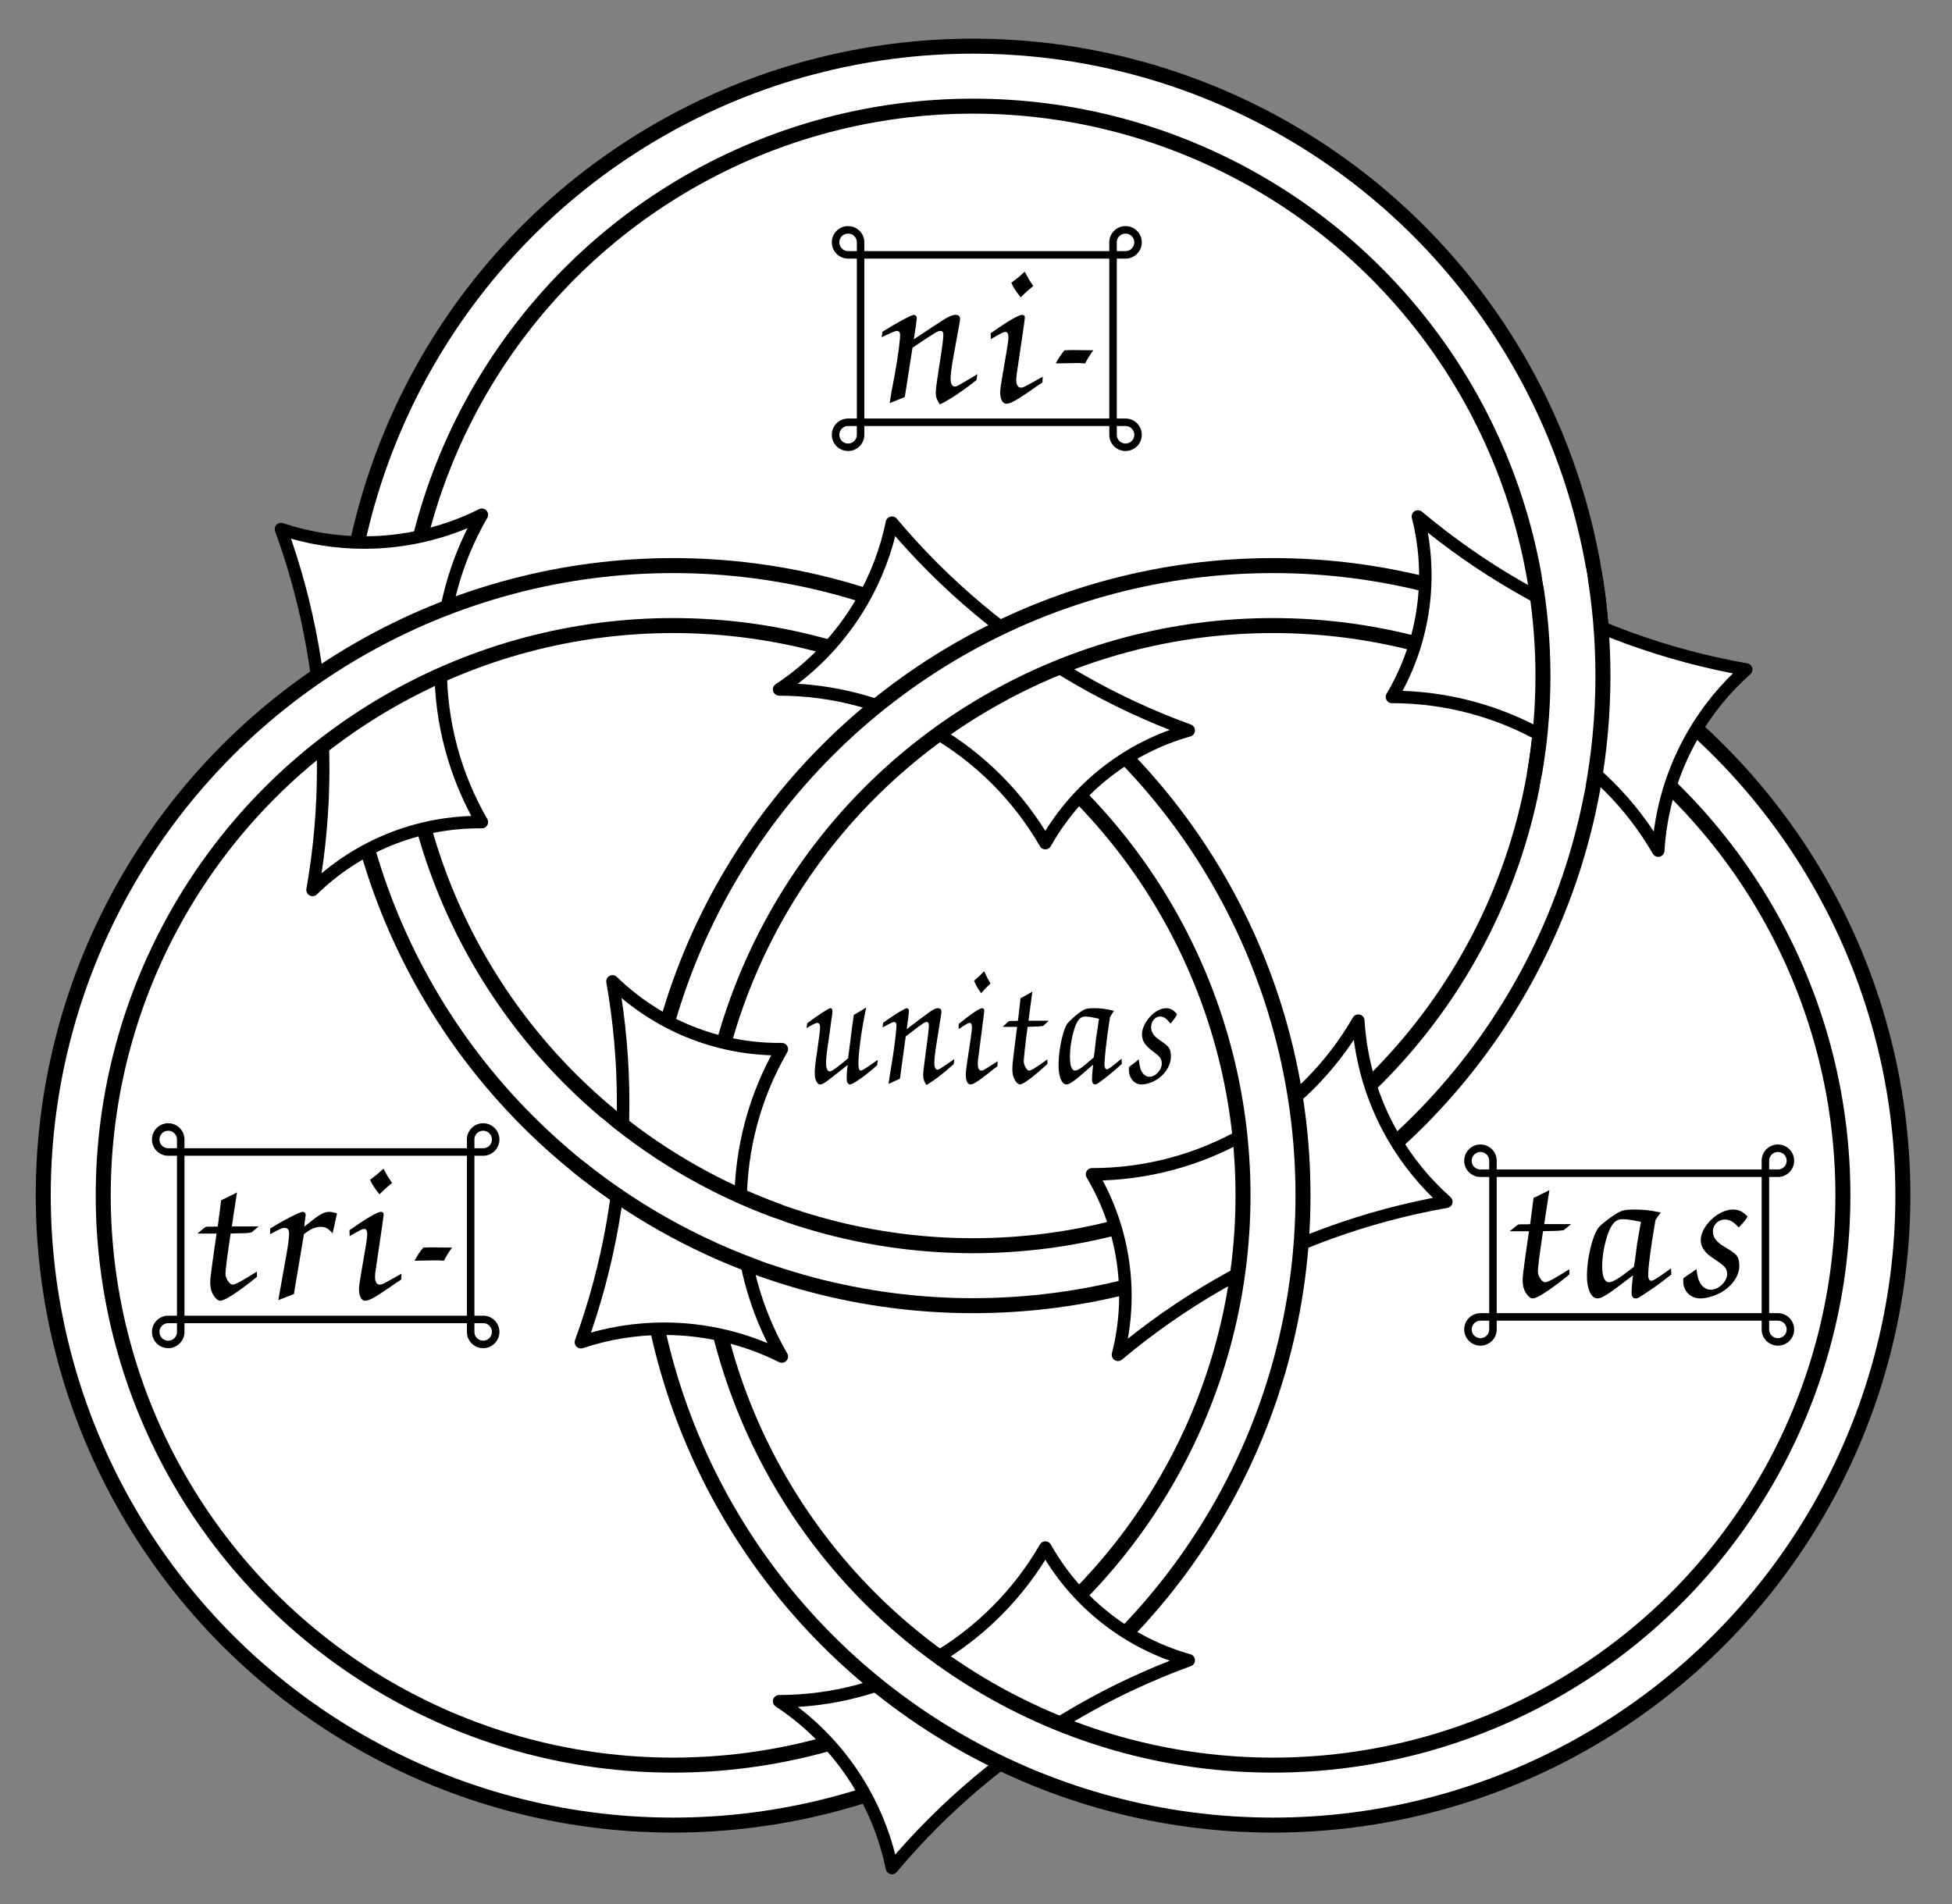 <?xml version="1.0" standalone="no"?>
<!DOCTYPE svg PUBLIC "-//W3C//DTD SVG 1.0//EN" "http://www.w3.org/TR/2001/REC-SVG-20010904/DTD/svg10.dtd">
<svg width="615" height="600" viewBox="0 0 615 600" xmlns="http://www.w3.org/2000/svg" xmlns:xlink="http://www.w3.org/1999/xlink">
<rect x="0" y="0" width="615" height="600" fill="#808080" stroke="none"/>
<title>The Borromean Rings as a symbol of the Christian Trinity - diagram taken from a 13th-century French manuscript, as included in Didron's "Christian Iconography" (1843)</title>
<defs>
<path id="t" d="M0,0
c-45.18,-28.35,-64.32,-39.06,-73.14,-39.06
c-8.19,0,-19.83,16.38,-21.09,29.61
c-0.84,8.82,5.25,57.33,15.33,123.48
c8.76,0.63,15.06,0.63,18.21,0.63
l25.14,0.63
c2.52,0,8.76,0.63,18.72,1.89
l22.2,18.27h-80.64
c2.28,15.75,7.23,49.77,15.48,102.06
c-11.37,-6.3,-16.23,-8.19,-25.26,-12.6
c-4.17,-2.52,-9.03,-4.41,-13.83,-6.93
c-2.4,-1.26,-5.43,-2.52,-8.46,-3.78
c-4.98,-40.32,-6.87,-53.55,-10.14,-78.75
c-5.61,-0.63,-9.39,-0.63,-11.28,-0.63h-15.12
c-1.26,0,-4.41,0,-9.39,-0.63
c-6.51,-4.41,-7.14,-4.41,-17.01,-13.23
c-1.77,-1.26,-4.68,-3.78,-8.79,-6.93h57.96
c-20.07,-139.86,-20.07,-139.86,-18.21,-159.39
c1.92,-20.16,17.25,-42.21,29.22,-42.21
c13.86,0,54.18,26.46,110.34,71.82Z"/>
<path id="n" d="M0,0
c16.71,16.38,17.85,17.64,37.71,34.02
c-4.5,7.56,-8.13,12.6,-9.57,14.49
c-4.5,7.56,-5.19,8.19,-11.37,20.16
c-1.5,2.52,-3,5.04,-4.56,8.19
c-2.91,-2.52,-6.45,-5.04,-8.16,-6.93
c-2.28,-2.52,-6.96,-6.3,-12.78,-11.34
c-2.91,-2.52,-7.02,-5.67,-12.33,-9.45
c-2.34,-1.89,-4.68,-3.78,-7.08,-5.04
c5.73,-13.86,12.36,-23.94,28.14,-44.1Z
M66.15,-238.14
c-56.79,-32.13,-57.99,-32.76,-66.18,-32.76
c-6.93,0,-12,6.93,-13.02,17.64
c-0.6,6.3,0.15,18.27,2.61,32.13
c19.53,132.3,23.43,157.5,22.95,162.54
c-0.36,3.78,-3.75,5.97,-8.16,5.97
c-10.71,0,-45.9,-20.67,-94.26,-55.11
l0.42,-17.64
c35.25,20.16,38.28,21.42,43.95,21.42
c5.04,0,7.92,-3.78,8.64,-11.34
c0.78,-8.19,-0.27,-17.01,-6.3,-52.92
c-19.11,-110.25,-19.11,-110.25,-17.61,-126
c1.44,-15.12,8.7,-25.2,17.52,-25.2
c10.71,0,26.94,8.19,58.29,29.61
c11.25,7.56,22.5,15.12,33.69,23.31
c5.37,3.15,10.68,6.93,16.62,10.71Z"/>
<path id="hyph" d="M0,0
l55.32,1.01
c5.67,0,10.71,0.25,27.21,-1.01
c7.44,14.38,15.63,27.5,24.57,39.38
l-57.39,0.63
c-8.82,0,-14.49,0,-28.92,-0.63
c-7.98,-8.75,-17.37,-22.5,-26.46,-39.38Z"/>
</defs>
<g transform="translate(-10,612) scale(0.105,-0.105)" fill="none" stroke-linejoin="round">
<g fill="#ffffff"><circle cx="3015" cy="3800" r="1800"/>
<circle cx="2115" cy="2241.15" r="1800"/>
<circle cx="3915" cy="2241.15" r="1800"/></g>
<circle stroke-width="225" stroke="#000000" cx="3015" cy="3800" r="1800"/>
<circle stroke-width="135" stroke="#ffffff" cx="3015" cy="3800" r="1800"/>
<path stroke-width="37.5" stroke="#000000" fill="#ffffff" d="M1033.1,3157.84
c21.23,120.39,31.9,242.41,31.9,364.66
c0,244.97,-42.86,488.05,-126.65,718.24
c80.44,-26.79,164.67,-40.45,249.46,-40.45
c122.64,0,243.6,28.57,353.28,83.45
c-80.97,-140.24,-123.59,-299.32,-123.59,-461.25
c0,-161.93,42.63,-321.01,123.59,-461.25
c-2.82,0.03,-5.64,0.05,-8.46,0.05
c-186.69,0,-365.97,-73.02,-499.54,-203.46Z
M4435.02,2221.94
c-241.25,-42.54,-473.19,-126.96,-685.34,-249.44
c-105.87,-61.13,-206.2,-131.38,-299.85,-209.96
c46.18,180.89,19.78,372.66,-73.57,534.34
c-1.41,2.44,-2.83,4.87,-4.27,7.3
c161.93,0,321.01,42.63,461.25,123.59
c140.24,80.97,256.69,197.42,337.66,337.66
c7.31,-122.42,43.05,-241.46,104.37,-347.67
c42.39,-73.42,96.33,-139.54,159.75,-195.81Z"/>
<circle stroke-width="225" stroke="#000000" cx="2115" cy="2241.15" r="1800"/>
<circle stroke-width="135" stroke="#ffffff" cx="2115" cy="2241.15" r="1800"/>
<path stroke-width="37.5" stroke="#000000" fill="#ffffff" d="M3662.08,845.86
c-114.88,-41.81,-225.89,-93.58,-331.76,-154.7
c-212.15,-122.48,-401.23,-281.14,-558.69,-468.8
c-17.02,83.06,-47.31,162.83,-89.7,236.26
c-61.32,106.21,-146.54,196.68,-248.91,264.22
c161.93,0,321.01,42.63,461.25,123.59
c140.24,80.97,256.69,197.42,337.66,337.66
c1.38,-2.46,2.78,-4.91,4.19,-7.35
c93.34,-161.68,246.23,-280.43,425.97,-330.88Z
M2771.63,4259.95
c157.46,-187.66,346.54,-346.32,558.69,-468.8
c105.87,-61.13,216.88,-112.89,331.76,-154.7
c-179.74,-50.45,-332.63,-169.2,-425.97,-330.88
c-1.41,-2.44,-2.8,-4.89,-4.19,-7.35
c-80.97,140.24,-197.42,256.69,-337.66,337.66
c-140.24,80.97,-299.32,123.59,-461.25,123.59
c102.37,67.55,187.59,158.01,248.91,264.22
c42.39,73.42,72.68,153.2,89.7,236.26Z"/>
<circle stroke-width="225" stroke="#000000" cx="3915" cy="2241.15" r="1800"/>
<circle stroke-width="135" stroke="#ffffff" cx="3915" cy="2241.15" r="1800"/>
<path stroke-width="37.5" stroke="#000000" fill="#ffffff" d="M4349.82,4278.61
c93.65,-78.58,193.98,-148.83,299.85,-209.96
c212.15,-122.48,444.09,-206.9,685.34,-249.44
c-63.42,-56.27,-117.36,-122.39,-159.76,-195.81
c-61.32,-106.21,-97.06,-225.25,-104.37,-347.67
c-80.97,140.24,-197.42,256.69,-337.66,337.66
c-140.24,80.97,-299.32,123.59,-461.25,123.59
c1.44,2.42,2.86,4.86,4.27,7.3
c93.34,161.68,119.75,353.45,73.57,534.34Z
M1838.35,1800.41
c83.78,230.19,126.65,473.27,126.65,718.24
c0,122.25,-10.68,244.27,-31.9,364.66
c133.56,-130.44,312.85,-203.46,499.54,-203.46
c2.82,0,5.64,0.02,8.46,0.05
c-80.97,-140.24,-123.59,-299.32,-123.59,-461.25
c0,-161.93,42.63,-321.01,123.59,-461.25
c-109.68,54.88,-230.64,83.45,-353.28,83.45
c-84.78,0,-169.01,-13.66,-249.45,-40.44Z"/>
<path stroke-width="225" stroke="#000000" d="M4787.65,3487.43
c18.2,103.19,27.35,207.78,27.35,312.57
c0,94.3,-7.41,188.45,-22.16,281.58
M1882.22,2401.14
c154.98,-125.5,329.74,-224.38,517.14,-292.58"/>
<path stroke-width="135" stroke="#ffffff" d="M4781.93,3456.54
c22,113.16,33.07,228.18,33.07,343.46
c0,104.79,-9.15,209.37,-27.35,312.57
M1857.98,2421.12
c168.93,-141.75,362.48,-251.26,571,-323.05"/>
<g stroke="none" fill="#000000" stroke-linejoin="miter">
<use x="866.13" y="2012.38" xlink:href="#t"/>
<path d="M930.3,1926.7
l46.77,18.27
l30.15,179.55
c19.92,15.75,33.81,22.08,50.82,22.08
c13.86,0,22.53,-5.05,35.25,-19.56
l13.2,59.85
c-12.33,3.78,-17.49,4.71,-23.79,4.71
c-11.34,0,-24.03,-5.56,-39.9,-17.31
c-19.92,-15.75,-28.14,-22.05,-34.59,-27.09
c0.15,5.04,1.11,8.19,0.93,10.08
c3.06,20.79,3.33,24.57,3.03,27.72
c-0.36,3.78,-4.44,6.6,-8.85,6.6
c-8.19,0,-61.05,-26.91,-97.26,-50.07
l-0.27,-17.01
c32.34,17.64,36,18.9,43.56,18.9
c8.19,0,12.39,-4.41,13.23,-13.23
c0.84,-8.82,-2.64,-38.43,-7.62,-65.52Z"/>
<use x="1233.82" y="2244.22" xlink:href="#n"/>
<use x="1344.74" y="2044.99" xlink:href="#hyph"/>
<path d="M2810.18,4636.97
l23.07,148.05
c74.01,49.77,75.84,50.4,84.66,50.4
c4.41,0,7.23,-3.15,7.71,-8.19
c0.9,-9.45,-1.86,-33.39,-13.29,-105.21
c-8.52,-56.07,-10.02,-66.78,-8.88,-78.75
c0.84,-8.82,4.14,-17.01,12.15,-28.35
c27.72,13.23,68.61,40.32,109.59,73.08
l2.73,17.64
c-59.58,-35.91,-61.98,-37.17,-68.28,-37.17
c-6.3,0,-10.74,6.93,-11.7,17.01
c-1.26,13.23,1.17,34.02,9,77.49
c19.53,105.84,19.53,105.84,19.11,110.25
c-0.66,6.93,-5.43,10.38,-13.62,10.38
c-9.45,0,-22.77,-5.58,-44.07,-19.83
c-10.68,-6.93,-37.98,-24.57,-81.21,-53.55
c3.69,20.79,9.36,60.48,8.88,65.52
c-0.42,4.41,-4.56,7.86,-8.97,7.86
c-6.93,0,-50.07,-23.16,-94.05,-50.7
l-2.22,-16.38
c38.58,18.27,41.04,18.9,46.71,18.9
c4.41,0,7.92,-3.78,8.4,-8.82
c1.26,-13.23,-5.73,-65.52,-16.02,-122.85
l-9.63,-51.03
c-0.84,-4.41,-2.85,-16.38,-5.58,-34.02Z"/>
<use x="3157.82" y="4936.22" xlink:href="#n"/>
<use x="3268.74" y="4737.99" xlink:href="#hyph"/>
<use x="4804.13" y="2019.38" xlink:href="#t"/>
<path d="M5109.16,2021.9
c-44.25,-31.5,-53.16,-37.17,-59.46,-37.17
c-4.41,0,-8.04,5.04,-8.76,12.6
c-1.56,16.38,6.96,85.68,21.66,169.47
c6.03,9.45,7.11,11.34,16.11,22.68
c-30.9,6.93,-53.19,9.12,-80.28,9.12
c-25.83,0,-37.56,-2.45,-52.98,-12.27
c-21.42,-13.23,-46.02,-32.76,-53.37,-41.58
c-20.79,-26.46,-39.15,-111.51,-34.29,-162.54
c2.88,-30.24,14.88,-50.4,30.63,-50.4
c13.86,0,33.45,12.6,106.8,69.3
c-3.54,-28.98,-4.83,-48.51,-4.11,-56.07
c0.78,-8.19,5.04,-13.23,11.34,-13.23
c7.56,0,7.56,0,54.9,32.13
c17.13,11.97,30.66,22.05,52.92,39.69Z
M4986.67,2018.12
c-34.59,-27.09,-52.47,-37.8,-63.81,-37.8
c-10.08,0,-17.46,11.34,-19.38,31.5
c-3,31.5,3,74.34,15.33,110.25
c11.82,34.65,24.42,47.53,45.84,47.53
c11.34,0,31.17,-3.02,54.33,-7.84
c-8.04,-47.88,-11.07,-62.37,-11.4,-65.52
c-2.28,-15.75,-3.93,-31.5,-6.15,-47.88
c-0.33,-3.15,-1.5,-10.71,-3.57,-22.05Z"/>
<path d="M5146.11,1992.29
c-0.09,-5.67,-0.24,-10.71,0.12,-14.49
c2.58,-27.09,23.28,-45.99,51,-45.99
c19.53,0,45.84,8.19,64.92,19.53
c35.13,21.42,54.75,53.55,51.75,85.05
c-2.22,23.31,-7.11,28.35,-44.49,50.4
c-22.74,13.86,-32.7,25.83,-34.26,42.21
c-2.04,21.42,14.43,39.6,35.85,39.6
c14.49,0,25.86,-6.73,41.4,-23.85
c19.44,20.79,19.44,20.79,26.49,32.76
c-14.04,15.12,-26.61,21.09,-44.25,21.09
c-45.99,0,-99.99,-54.62,-96.03,-96.06
c1.86,-19.53,13.38,-34.65,38.94,-51.66
c33.6,-22.05,38.55,-27.72,40.05,-43.47
c2.16,-22.68,-24.3,-49.6,-48.87,-49.6
c-13.86,0,-25.29,7.72,-32.91,21.88
c-5.31,9.45,-7.47,18.9,-10.14,40.32
c-6.45,-5.04,-11.19,-8.19,-13.53,-10.08
c-4.74,-3.15,-10.11,-6.3,-15.42,-10.08
c0,0,-4.74,-3.15,-10.62,-7.56Z"/>
<path d="M2515.25,2743
c18.9,11.34,27.52,15.66,33.19,15.66
c3.78,0,6.98,-4.32,7.47,-10.26
c0.58,-7.02,-2.21,-30.24,-7.65,-66.96
c-7.63,-50.22,-9.2,-65.34,-7.9,-81
c1.26,-15.12,7.88,-26.46,15.44,-26.46
c7.09,0,15.19,4.86,37.33,22.68
c34.6,27,34.6,27,45.65,36.18
c-2.34,-17.28,-3.56,-36.72,-2.75,-46.44
c0.58,-7.02,4.81,-12.42,9.54,-12.42
c9.45,0,51.82,30.24,81.65,57.78
l1.96,16.2
c-34.79,-24.84,-46.44,-32.4,-51.64,-32.4
c-3.31,0,-5.56,4.32,-6.28,12.96
c-2.29,27.54,8.48,108,23.09,176.58
c-5.83,-3.78,-9.85,-6.48,-11.65,-7.56
c-5.4,-3.24,-10.8,-6.48,-16.67,-9.72
c-1.37,-0.54,-4.07,-2.16,-9,-5.4
c-1.8,-12.42,-7.65,-55.62,-17.03,-130.14
c-34,-28.62,-49.64,-39.42,-55.31,-39.42
c-5.2,0,-9.61,7.56,-10.46,17.82
c-1.03,12.42,0.95,34.02,6.1,68.58
c3.4,21.6,5.45,36.72,6.23,44.28
c2.59,19.98,4.73,34.02,5.36,37.8
c0.92,5.94,1.46,10.8,1.15,14.58
c-0.36,4.32,-2.95,6.88,-6.26,6.88
c-4.73,0,-37.46,-21,-69.46,-45.22Z"/>
<path d="M2795.64,2591.26
l17.3,126.9
c55.51,42.66,56.88,43.2,63.5,43.2
c3.31,0,5.42,-2.7,5.78,-7.02
c0.68,-8.1,-1.4,-28.62,-9.97,-90.18
c-6.39,-48.06,-7.52,-57.24,-6.66,-67.5
c0.63,-7.56,3.1,-14.58,9.11,-24.3
c20.79,11.34,51.46,34.56,82.19,62.64
l2.05,15.12
c-44.69,-30.78,-46.48,-31.86,-51.21,-31.86
c-4.73,0,-8.05,5.94,-8.77,14.58
c-0.95,11.34,0.88,29.16,6.75,66.42
c14.65,90.72,14.65,90.72,14.33,94.5
c-0.49,5.94,-4.07,9.04,-10.22,9.04
c-7.09,0,-17.08,-4.82,-33.05,-17.14
c-8.01,-5.94,-28.49,-21.06,-60.91,-45.9
c2.77,17.82,7.02,51.84,6.66,56.16
c-0.31,3.78,-3.42,6.88,-6.73,6.88
c-5.2,0,-37.55,-19.92,-70.54,-43.6
l-1.67,-14.04
c28.94,15.66,30.78,16.2,35.03,16.2
c3.31,0,5.94,-3.24,6.3,-7.56
c0.95,-11.34,-4.3,-56.16,-12.02,-105.3
l-7.22,-43.74
c-0.63,-3.78,-2.14,-14.04,-4.19,-29.16Z"/>
<path d="M3039.12,2847.76
c12.53,14.04,13.39,15.12,28.28,29.16
c-3.37,6.48,-6.1,10.8,-7.18,12.42
c-3.37,6.48,-3.89,7.02,-8.53,17.28
c-1.12,2.16,-2.25,4.32,-3.42,7.02
c-2.18,-2.16,-4.84,-4.32,-6.12,-5.94
c-1.71,-2.16,-5.22,-5.4,-9.58,-9.72
c-2.18,-2.16,-5.27,-4.86,-9.25,-8.1
c-1.75,-1.62,-3.51,-3.24,-5.31,-4.32
c4.3,-11.88,9.27,-20.52,21.1,-37.8Z
M3088.73,2643.64
c-42.59,-27.54,-43.49,-28.08,-49.64,-28.08
c-5.2,0,-9,5.94,-9.76,15.12
c-0.45,5.4,0.11,15.66,1.96,27.54
c14.65,113.4,17.57,135,17.21,139.32
c-0.27,3.24,-2.81,5.26,-6.12,5.26
c-8.03,0,-34.43,-17.77,-70.7,-47.38
l0.31,-15.12
c26.44,17.28,28.71,18.36,32.96,18.36
c3.78,0,5.94,-3.24,6.48,-9.72
c0.58,-7.02,-0.2,-14.58,-4.73,-45.36
c-14.33,-94.5,-14.33,-94.5,-13.21,-108
c1.08,-12.96,6.53,-21.6,13.14,-21.6
c8.03,0,20.21,7.02,43.72,25.38
c8.44,6.48,16.88,12.96,25.27,19.98
c4.03,2.7,8.01,5.94,12.46,9.18Z"/>
<path d="M3237.85,2649.04
c-33.89,-24.3,-48.24,-33.48,-54.85,-33.48
c-6.14,0,-14.87,14.04,-15.82,25.38
c-0.63,7.56,3.94,49.14,11.5,105.84
c6.57,0.54,11.3,0.54,13.66,0.54
l18.85,0.54
c1.89,0,6.57,0.54,14.04,1.62
l16.65,15.66h-60.48
c1.71,13.5,5.42,42.66,11.61,87.48
c-8.53,-5.4,-12.17,-7.02,-18.95,-10.8
c-3.13,-2.16,-6.77,-3.78,-10.37,-5.94
c-1.8,-1.08,-4.07,-2.16,-6.34,-3.24
c-3.74,-34.56,-5.15,-45.9,-7.6,-67.5
c-4.21,-0.54,-7.04,-0.54,-8.46,-0.54h-11.34
c-0.95,0,-3.31,0,-7.04,-0.54
c-4.88,-3.78,-5.35,-3.78,-12.76,-11.34
c-1.33,-1.08,-3.51,-3.24,-6.59,-5.94h43.47
c-15.05,-119.88,-15.05,-119.88,-13.66,-136.62
c1.44,-17.28,12.94,-36.18,21.92,-36.18
c10.4,0,40.64,22.68,82.76,61.56Z"/>
<path d="M3460.62,2651.2
c-33.19,-27,-39.87,-31.86,-44.59,-31.86
c-3.31,0,-6.03,4.32,-6.57,10.8
c-1.17,14.04,5.22,73.44,16.25,145.26
c4.52,8.1,5.33,9.72,12.08,19.44
c-23.17,5.94,-39.89,7.96,-60.21,7.96
c-19.37,0,-28.17,-2.13,-39.74,-10.66
c-16.06,-11.34,-34.51,-28.08,-40.03,-35.64
c-15.59,-22.68,-29.36,-95.58,-25.72,-139.32
c2.16,-25.92,11.16,-43.2,22.97,-43.2
c10.4,0,25.09,10.8,80.1,59.4
c-2.66,-24.84,-3.62,-41.58,-3.08,-48.06
c0.58,-7.02,3.78,-11.34,8.51,-11.34
c5.67,0,5.67,0,41.18,27.54
c12.85,10.26,22.99,18.9,39.69,34.02Z
M3368.75,2647.96
c-25.94,-23.22,-39.35,-32.4,-47.86,-32.4
c-7.56,0,-13.1,9.72,-14.54,27
c-2.25,27,2.25,63.72,11.5,94.5
c8.87,29.7,18.32,40.74,34.38,40.74
c8.5,0,23.38,-2.58,40.75,-6.72
c-6.03,-41.04,-8.3,-53.46,-8.55,-56.16
c-1.71,-13.5,-2.95,-27,-4.61,-41.04
c-0.25,-2.7,-1.12,-9.18,-2.68,-18.9Z"/>
<path d="M3482.58,2625.82
c-0.07,-4.86,-0.18,-9.18,0.09,-12.42
c1.93,-23.22,17.46,-39.42,38.25,-39.42
c14.65,0,34.38,7.02,48.69,16.74
c26.35,18.36,41.06,45.9,38.81,72.9
c-1.67,19.98,-5.33,24.3,-33.37,43.2
c-17.05,11.88,-24.52,22.14,-25.69,36.18
c-1.53,18.36,10.82,34.8,26.89,34.8
c10.87,0,19.39,-6.01,31.05,-21.3
c14.58,17.82,14.58,17.82,19.87,28.08
c-10.53,12.96,-19.96,18.22,-33.19,18.22
c-34.49,0,-74.99,-46.9,-72.02,-82.48
c1.4,-16.74,10.04,-29.7,29.21,-44.28
c25.2,-18.9,28.91,-23.76,30.04,-37.26
c1.62,-19.44,-18.23,-41.8,-36.65,-41.8
c-10.4,0,-18.97,6.37,-24.68,18.04
c-3.98,8.1,-5.6,16.2,-7.61,34.56
c-4.84,-4.32,-8.39,-7.02,-10.15,-8.64
c-3.55,-2.7,-7.58,-5.4,-11.56,-8.64
c0,0,-3.56,-2.7,-7.97,-6.48Z"/></g>
<path stroke-width="22.5" stroke="#000000" d="M600,2371.25
a37.5,37.5 0 1 0 37.5 37.5v-577.5
a37.5,37.5 0 1 0 -37.5 37.5h945
a37.5,37.5 0 1 0 -37.5 -37.5v577.5
a37.5,37.5 0 1 0 37.5 -37.5Z
M2640,5063.75
a37.5,37.5 0 1 0 37.5 37.5v-577.5
a37.5,37.5 0 1 0 -37.5 37.5h832.5
a37.5,37.5 0 1 0 -37.5 -37.5v577.5
a37.5,37.5 0 1 0 37.5 -37.5Z
M4537.5,2307.5
a37.5,37.5 0 1 0 37.5 37.5v-506.25
a37.5,37.5 0 1 0 -37.5 37.5h892.5
a37.5,37.5 0 1 0 -37.5 -37.5v506.25
a37.5,37.5 0 1 0 37.5 -37.5Z"/></g></svg>
